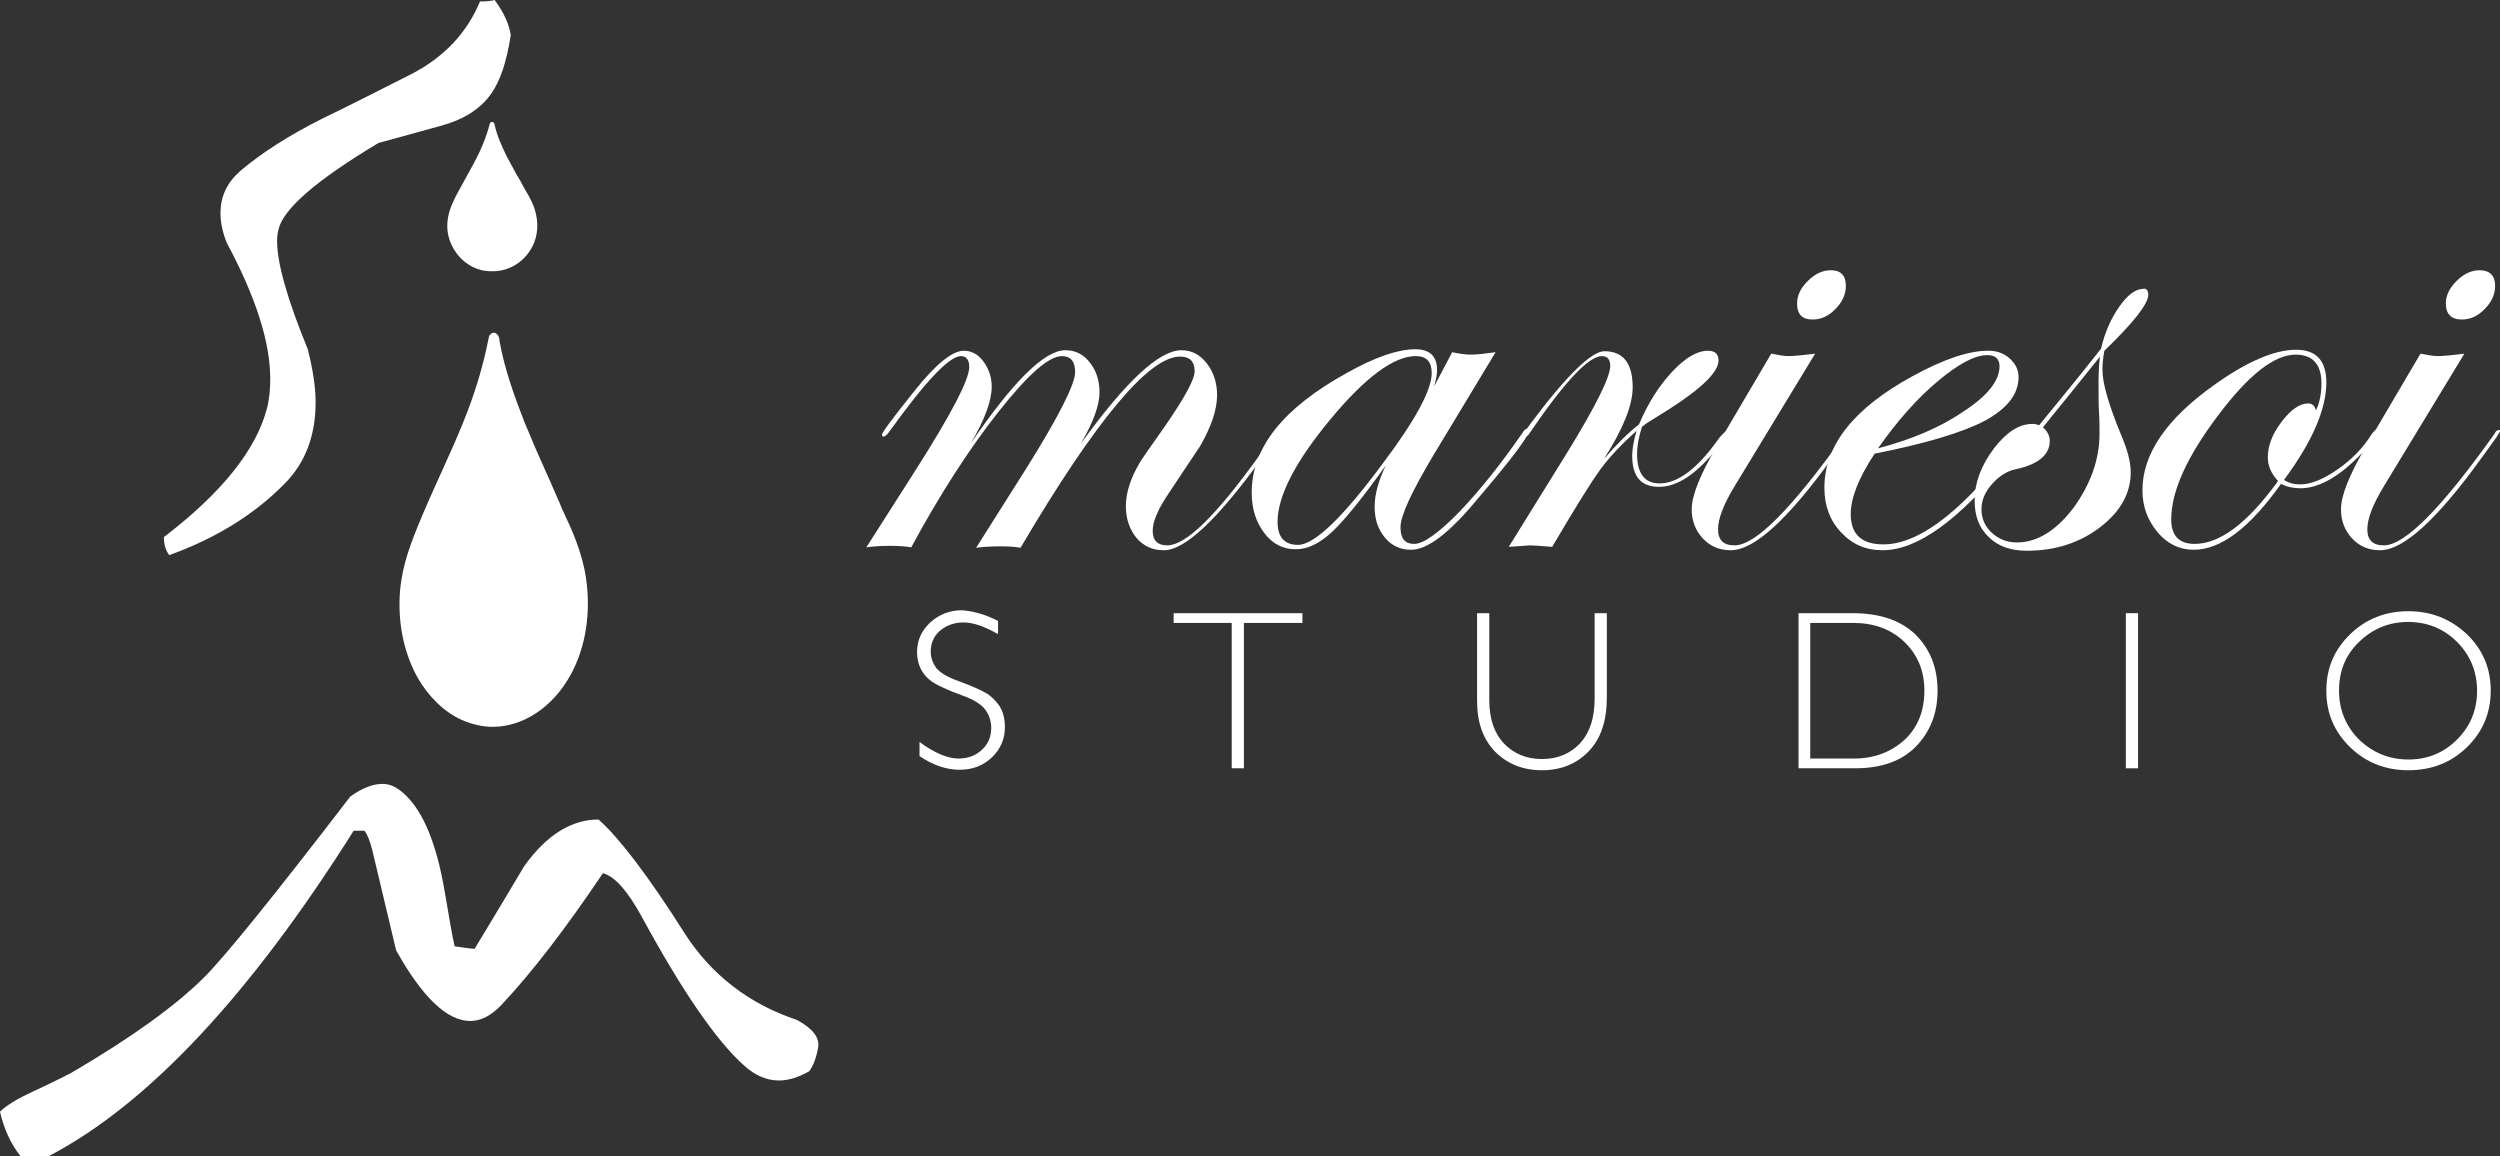 <?xml version="1.0" encoding="utf-8"?>
<!-- Generator: Adobe Illustrator 25.2.1, SVG Export Plug-In . SVG Version: 6.00 Build 0)  -->
<svg version="1.1" id="Calque_1" xmlns="http://www.w3.org/2000/svg" xmlns:xlink="http://www.w3.org/1999/xlink" x="0px" y="0px"
	 viewBox="0 0 512.5 237" style="enable-background:new 0 0 512.5 237;" xml:space="preserve">
<rect x="0" y="0" width="512.5" height="237" fill="#333333" stroke="none"/>
<style type="text/css">
	.st0{fill:#FFFFFF;}
</style>
<g>
	<path class="st0" d="M117,138.3c3.1-5.6,4.2-12.9,3.1-20c-0.8-5.2-2.9-9.8-4.8-13.8c-0.4-1-0.8-1.9-1.2-2.8c-0.7-1.7-1.5-3.4-2.2-5
		c-1.5-3.3-3-6.8-4.4-10.2c-1.9-4.9-4-10.5-5.1-16.6c0-1.1-0.6-1.6-1.1-1.7c-0.5,0-1,0.4-1.1,1C98,80.4,94.3,88.4,90.4,97
		c-1.6,3.5-3.2,7.1-4.8,11c-1.9,4.7-3.6,9.4-3.7,15.3c-0.1,5.7,1.2,11.1,3.7,15.6c2.3,4,5.5,7.1,9.1,8.7c2.1,0.9,4.2,1.4,6.3,1.4
		l0,0C107.3,149,113.4,144.9,117,138.3z"/>
	<path class="st0" d="M108.5,51.6c1.5-2.1,2-4.9,1.4-7.6c-0.4-2-1.4-3.7-2.3-5.2c-0.2-0.4-0.4-0.7-0.6-1.1c-0.3-0.6-0.7-1.3-1.1-1.9
		c-0.7-1.3-1.4-2.6-2.1-3.9c-0.9-1.9-1.9-4-2.4-6.3c0-0.4-0.3-0.6-0.5-0.6c-0.2,0-0.5,0.1-0.5,0.4c-1.1,4.2-2.8,7.3-4.6,10.5
		c-0.7,1.3-1.5,2.7-2.3,4.2c-0.9,1.8-1.7,3.6-1.8,5.8c-0.1,2.2,0.6,4.2,1.8,5.9c1.1,1.5,2.6,2.7,4.3,3.3c1,0.4,2,0.5,3,0.5l0,0
		C103.9,55.7,106.8,54.1,108.5,51.6z"/>
	<g>
		<path class="st0" d="M104.7,7.2c-0.8,5.3-2.1,9.3-4,12c-2.1,3-5.4,5.2-10,6.5c-2.9,0.8-7.2,2-13.1,3.6
			C64.9,36.9,58.1,42.8,57.1,47c-0.2,0.8-0.3,1.6-0.3,2.4c0,4.5,2.1,12,6.3,22.2c1,4,1.6,7.6,1.6,10.9c0,6.8-2.1,12.4-6.4,16.7
			c-6.3,6.4-14.2,11.2-23.6,14.6c-0.7-0.9-1.1-2.1-1.1-3.7c11.9-9.1,18.9-17.9,21.1-26.3c0.5-1.8,0.7-3.9,0.7-6.2
			c0-7.5-3-16.8-8.9-27.8c-0.9-2.2-1.3-4.3-1.3-6.1c0-3.4,1.3-6.2,4-8.6c4.2-3.6,9.9-7.3,17.1-10.9c4-1.9,10.1-5,18.2-9.1
			c6.5-3.4,11.2-8.3,13.9-14.8c1.3,0,2.3-0.1,3-0.3C103.4,2.7,104.4,5.1,104.7,7.2z"/>
	</g>
	<g>
		<path class="st0" d="M165.9,219.6c-2.1,1.2-4.2,1.9-6.2,1.9c-2.5,0-4.9-1-7.2-3.1c-5.7-5.1-12.7-15.3-20.9-30.4
			c-2.9-5.3-5.5-8.3-8-9c-7.6,11.3-14.5,20.3-20.8,27c-2.1,2.2-4.2,3.3-6.4,3.3c-4.7,0-9.8-4.8-15.2-14.5l-4.9-20.6
			c-0.5-1.9-1-3.2-1.6-3.9h-2.2c-21.3,33.8-42.2,56.1-62.5,66.7H4.2c-2-2.5-3.4-5.6-4.2-9.1c1.2-1.2,3.4-2.6,6.9-4.2
			c4.5-2.1,7-3.4,7.6-3.7c12.5-7.3,21.6-13.9,27.4-19.7c4.1-4.1,14.1-16.4,29.9-37c2.5-1.8,4.7-2.6,6.6-2.6c1.2,0,2.3,0.4,3.3,1.1
			c4.6,3.3,7.7,10.4,9.5,21.2c0.9,5.2,1.5,8.9,2,11c2.1,0.3,3.5,0.5,4.1,0.5c3.4-5.6,6.8-11.3,10.2-17c4.6-6.4,9.7-9.5,15.2-9.5
			c4.1,3.6,10.1,11.4,17.7,23.4c5.4,8.4,13.1,14.4,23,17.7c3.3,1.8,4.7,3.7,4.3,5.7C167.3,217,166.7,218.5,165.9,219.6z"/>
	</g>
	<g>
		<path class="st0" d="M204.6,127.3v2.7c-2.8-1.6-5.1-2.4-7.1-2.4c-1.9,0-3.5,0.6-4.8,1.7s-1.9,2.6-1.9,4.3c0,1.2,0.4,2.3,1.1,3.3
			c0.8,1,2.3,1.9,4.8,2.8s4.2,1.7,5.3,2.3c1.1,0.6,2,1.5,2.8,2.6c0.8,1.2,1.2,2.6,1.2,4.5c0,2.4-0.9,4.5-2.7,6.2
			c-1.8,1.7-4,2.5-6.6,2.5c-2.6,0-5.4-0.9-8.2-2.8v-2.9c3.1,2.3,5.8,3.4,8,3.4c1.9,0,3.5-0.6,4.8-1.8c1.3-1.2,1.9-2.7,1.9-4.5
			c0-1.3-0.4-2.6-1.2-3.7c-0.8-1.1-2.4-2.1-4.9-3c-2.5-0.9-4.2-1.7-5.3-2.3c-1.1-0.6-2-1.4-2.7-2.5c-0.7-1.1-1.1-2.4-1.1-4.1
			c0-2.3,0.9-4.3,2.7-6c1.8-1.6,3.9-2.5,6.5-2.5C199.7,125.3,202.1,126,204.6,127.3z"/>
		<path class="st0" d="M267,125.7v2H255v29.8h-2.5v-29.8h-11.9v-2H267z"/>
		<path class="st0" d="M326.9,125.7h2.5v17.3c0,4.7-1.2,8.4-3.7,11c-2.5,2.6-5.7,3.9-9.6,3.9c-3.9,0-7.1-1.3-9.6-3.8
			c-2.5-2.6-3.7-6-3.7-10.5v-17.9h2.5v17.8c0,3.8,1,6.8,3,8.9c2,2.1,4.6,3.2,7.8,3.2c3.2,0,5.8-1.1,7.8-3.2c2-2.2,3-5.2,3-9.2V125.7
			z"/>
		<path class="st0" d="M368.7,125.7h11.1c5.6,0,9.9,1.5,12.9,4.4c3,3,4.5,6.8,4.5,11.5c0,4.6-1.5,8.4-4.4,11.4
			c-2.9,3-7.1,4.5-12.5,4.5h-11.6V125.7z M371.1,127.8v27.7h9c4.1,0,7.5-1.3,10.3-3.8c2.7-2.5,4.1-5.9,4.1-10.1
			c0-4.1-1.4-7.4-4.1-10c-2.7-2.6-6.2-3.9-10.5-3.9H371.1z"/>
		<path class="st0" d="M438.3,125.7v31.8h-2.5v-31.8H438.3z"/>
		<path class="st0" d="M493.7,125.3c4.7,0,8.7,1.6,12,4.7c3.3,3.2,4.9,7,4.9,11.6c0,4.5-1.6,8.4-4.9,11.6c-3.3,3.2-7.3,4.7-12,4.7
			c-4.7,0-8.7-1.6-11.9-4.7c-3.3-3.2-4.9-7-4.9-11.6c0-4.6,1.6-8.4,4.9-11.6C485,126.9,489,125.3,493.7,125.3z M493.7,155.7
			c4,0,7.3-1.4,10-4.1c2.7-2.7,4.1-6,4.1-10c0-3.9-1.4-7.3-4.1-10c-2.7-2.7-6.1-4.1-10-4.1c-4,0-7.3,1.4-10.1,4.1
			c-2.8,2.7-4.1,6-4.1,10c0,3.9,1.4,7.3,4.1,10C486.4,154.3,489.8,155.7,493.7,155.7z"/>
	</g>
	<g>
		<path class="st0" d="M262.5,88.4c0,0.1-0.3,0.5-0.7,1.2l-3.1,4.3c-9.1,12.6-15.8,18.9-20.1,18.9c-2.3,0-4.1-0.8-5.6-2.5
			c-1.4-1.7-2.2-3.9-2.2-6.5c0-2.7,0.9-5.6,2.7-8.7c0.3-0.6,2.1-3.2,5.3-7.7c4-5.8,6.1-9.6,6.1-11.3c0-2-1-3-3-3
			c-6.4,0-17.3,13.1-32.7,39.2c-1-0.2-2.3-0.3-4-0.3c-2,0-3.7,0.1-5.1,0.3l10.3-16.3c6.7-10.7,10-17.3,10-19.7
			c0-2.2-0.9-3.3-2.7-3.3c-2.7,0-7,3.8-13,11.4c-6,7.6-12,16.9-17.9,27.8c-1.1-0.2-2.5-0.3-4.3-0.3c-1.9,0-3.5,0.1-4.9,0.3L188,95.9
			c7.1-11.2,10.7-18.1,10.7-20.7c0-1.4-0.6-2.2-1.7-2.2c-2.4,0-7.3,5.2-14.7,15.5c-0.5,0.7-0.9,1-1.2,1c-0.2,0-0.3-0.2-0.3-0.4
			c0-0.4,2.2-3.4,6.7-9c4.3-5.4,7.7-8.2,10.1-8.2c1.5,0,2.9,0.7,4,2.2c1.1,1.5,1.7,3.2,1.7,5.2c0,2.8-1.4,6.7-4.3,11.6
			c8.7-12.7,15.1-19.1,19.4-19.1c2,0,3.7,0.8,5,2.5c1.3,1.6,2,3.7,2,6.1c0,2.7-1.3,6.2-3.8,10.5c9.2-12.7,16-19.1,20.6-19.1
			c2.1,0,3.8,0.9,5.2,2.7c1.4,1.8,2.1,4,2.1,6.5c0,3-1.2,6.5-3.5,10.5c0,0-2.1,3.1-6.2,9.3c-2.4,3.5-3.5,6.1-3.5,8c0,2,1,3,3,3
			c3.8,0,10-6.1,18.7-18.2l2.2-3.1l1.3-1.6c0.2-0.5,0.5-0.7,0.7-0.7C262.3,88,262.5,88.2,262.5,88.4z"/>
		<path class="st0" d="M313.4,88.4c0,1-3.5,5.7-10.6,14c-5.7,6.9-10.2,10.3-13.5,10.3c-2.2,0-4-0.8-5.4-2.5
			c-1.4-1.7-2.1-3.7-2.1-6.3c0-2.6,0.8-5.4,2.3-8.5c-4.8,6.7-8.5,11.3-11.1,13.7c-2.6,2.4-5,3.5-7.4,3.5c-2.6,0-4.7-1.1-6.4-3.3
			c-1.7-2.2-2.6-5-2.6-8.3c0-9.3,6.5-17.4,19.6-24.6c5.7-3.2,10.4-4.8,13.9-4.8c3,0,4.5,1.4,4.5,4.3c0,0.8-0.2,1.9-0.6,3.3l3.7-7
			c1.4,0.3,2.7,0.5,3.8,0.5c1.3,0,3-0.2,5.1-0.5l-12.8,21.2c-4.4,7.4-6.7,12.3-6.7,14.7c0,2.3,0.9,3.4,2.8,3.4c1.9,0,5-2.2,9.3-6.6
			c4.2-4.4,8.6-9.9,13-16.3c0.3-0.5,0.6-0.7,0.8-0.7C313.3,88,313.4,88.2,313.4,88.4z M293.5,76.5c0-2.4-1.1-3.5-3.3-3.5
			c-4.4,0-10.3,4.3-17.5,13c-7.2,8.7-10.8,15.7-10.8,21c0,3.1,1.4,4.7,4.2,4.7c3.3,0,9.1-5.5,17.3-16.6
			C290.2,86.1,293.5,79.9,293.5,76.5z"/>
		<path class="st0" d="M354.8,88.4c0,0.4-1.4,2.2-4.3,5.3c-3.7,4.1-7.1,6.1-10.4,6.1c-3.7,0-5.5-2.1-5.5-6.4c0-1.3,0.3-3.1,0.9-5.1
			c-3,2.7-5.5,5.3-7.4,7.9c-1.9,2.6-5.2,7.9-9.9,15.9c-2.6-0.2-4-0.3-4.5-0.3c-0.2,0-1.7,0.1-4.4,0.3l11.9-19.2
			c5.9-9.6,8.9-15.6,8.9-17.9c0-1.3-0.6-2-1.7-2c-2.7,0-7.6,5.2-14.7,15.6c-0.4,0.7-0.8,1-1.2,1c-0.2,0-0.3-0.2-0.3-0.4
			c0-0.2,0.1-0.4,0.3-0.6l1.3-1.8c7.4-9.9,12.5-14.8,15.1-14.8c3.9,0,5.8,2.5,5.8,7.4c0,3.7-2,8.6-5.9,14.7c2.5-2.9,4.9-5.3,7.2-7.1
			c1.8-4.3,4.1-7.9,6.8-10.8c2.7-2.9,5.2-4.3,7.3-4.3c1.5,0,2.2,0.7,2.2,2c0,2.3-3.3,5.6-10,9.9c-1.1,0.7-2.7,1.7-4.8,3l-0.9,0.7
			c-0.7,2.2-1,4-1,5.5c0,4,1.5,6.1,4.6,6.1c3.8,0,7.9-3.1,12.3-9.4c1-1.1,1.6-1.6,1.8-1.6C354.6,88,354.8,88.2,354.8,88.4z"/>
		<path class="st0" d="M379.4,88.4c0,0.1-0.3,0.5-0.7,1.2l-3.1,4.3c-9.1,12.6-16,18.9-20.8,18.9c-2.3,0-4.2-0.8-5.7-2.4
			c-1.5-1.6-2.3-3.6-2.3-6c0-2.8,1.7-7,5-12.7l11.3-19.2c1.5,0.3,2.7,0.5,3.5,0.5c1.3,0,3.1-0.2,5.5-0.5l-16.4,27
			c-2.4,3.9-3.5,6.9-3.5,9c0,2.2,1.1,3.3,3.4,3.3c4.3,0,11.8-7.6,22.7-22.9c0.2-0.5,0.5-0.7,0.7-0.7C379.3,88,379.4,88.2,379.4,88.4
			z M378.4,58.6c0,1.7-0.7,3.3-2.1,4.7c-1.4,1.5-3,2.2-4.7,2.2c-2.2,0-3.2-1.1-3.2-3.3c0-1.6,0.7-3.1,2.2-4.6
			c1.5-1.5,3.1-2.2,4.7-2.2C377.4,55.4,378.4,56.5,378.4,58.6z"/>
		<path class="st0" d="M416,88.5c0,0.1-0.4,0.8-1.3,1.9l-3.1,3.9c-10,12.3-18.5,18.5-25.7,18.5c-3.4,0-6.2-1.2-8.5-3.7
			c-2.3-2.4-3.4-5.5-3.4-9.1c0-8.7,6-16.3,18.1-22.9c6.4-3.5,11.5-5.2,15.5-5.2c1.7,0,3.2,0.5,4.4,1.6s1.8,2.3,1.8,3.8
			c0,3.5-2.3,6.4-6.8,8.9c-4.5,2.4-12.1,4.7-22.7,6.8c-3.3,5-4.9,9.1-4.9,12.4c0,4.1,2.2,6.2,6.7,6.2c7.6,0,17-7.4,28-22.3
			c0.6-0.8,1.1-1.2,1.4-1.2C415.9,88.1,416,88.3,416,88.5z M409.9,75.1c0-1.5-0.8-2.3-2.5-2.3c-2.6,0-5.9,1.8-10.1,5.3
			c-4.2,3.5-8.3,8.1-12.3,13.8c6.9-1.8,12.8-4.3,17.6-7.6C407.5,81.1,409.9,78,409.9,75.1z"/>
		<path class="st0" d="M440.4,60.4c0,1.9-3,5.7-9,11.5c-0.3,1.5-0.4,2.8-0.4,3.9c0,2.8,1.3,7.2,3.8,13.3c1.3,3,2,5.6,2,7.7
			c0,4.3-2.1,8.1-6.3,11.3c-4.2,3.2-9.2,4.8-15,4.8c-3.3,0-5.9-0.9-7.8-2.8c-2-1.9-2.9-4.3-2.9-7.5c0-3.6,1.3-7.1,3.9-10.6
			c2.6-3.4,5.2-5.1,8-5.1c0.5,0,0.9,0.1,1.3,0.3l5.8-7.1c1.7-2.1,4-4.9,6.9-8.6c0.8-3.4,2.1-6.3,3.8-8.7c1.7-2.4,3.3-3.6,5-3.6
			C440,59.1,440.4,59.6,440.4,60.4z M430.4,88.9c0-1.4,0-2.9-0.1-4.3c-0.1-1.4-0.1-3.5-0.1-6.1c0-2.2,0.1-4,0.3-5.4
			c-2.7,3.4-6.6,8.2-11.7,14.5c0.9,0.8,1.4,1.7,1.4,2.8c0,2.8-2.3,4.8-7,5.8c-1.9,0.4-3.5,1.5-4.9,3.1c-1.4,1.6-2.1,3.3-2.1,5.1
			c0,1.9,0.7,3.5,2.1,4.8c1.4,1.3,3.1,2,5.2,2c4,0,7.9-2.3,11.5-7C428.5,99.4,430.4,94.3,430.4,88.9z"/>
		<path class="st0" d="M487.6,88.4c0,0.8-1.4,2.6-4.3,5.4c-4.2,4.2-8.2,6.3-11.7,6.3c-1.5,0-2.8-0.3-4-0.9
			c-6.4,9-12.3,13.5-17.9,13.5c-2.9,0-5.4-1.2-7.4-3.6c-2-2.4-3.1-5.2-3.1-8.6c0-7.4,4.9-14.6,14.6-21.5c6.8-4.9,12.5-7.3,16.9-7.3
			c4.1,0,6.2,2.2,6.2,6.7c0,5.5-2.9,12.2-8.7,20c1,0.6,2,0.9,3.3,0.9c2.2,0,4.7-1,7.6-3c2.9-2,5.3-4.4,7.1-7.3c0.5-0.7,0.9-1,1.2-1
			C487.5,88.1,487.6,88.2,487.6,88.4z M475.9,78.6c0-3.9-1.8-5.9-5.3-5.9c-4.4,0-9.7,4.2-16,12.6c-6.3,8.4-9.5,15.4-9.5,21.2
			c0,3.3,1.6,5,4.8,5c5.2,0,10.9-4.3,17.1-12.9c-1.4-1.5-2.1-3.1-2.1-4.8c0-2.4,0.9-4.8,2.8-7.3c1.9-2.5,3.7-3.8,5.5-3.8
			c0.8,0,1.3,0.5,1.6,1.4C475.5,82.6,475.9,80.7,475.9,78.6z"/>
		<path class="st0" d="M512.5,88.4c0,0.1-0.3,0.5-0.7,1.2l-3.1,4.3c-9.1,12.6-16,18.9-20.8,18.9c-2.3,0-4.2-0.8-5.7-2.4
			c-1.5-1.6-2.3-3.6-2.3-6c0-2.8,1.7-7,5-12.7l11.3-19.2c1.5,0.3,2.7,0.5,3.5,0.5c1.3,0,3.1-0.2,5.5-0.5l-16.4,27
			c-2.4,3.9-3.5,6.9-3.5,9c0,2.2,1.1,3.3,3.4,3.3c4.3,0,11.8-7.6,22.7-22.9c0.2-0.5,0.5-0.7,0.7-0.7C512.4,88,512.5,88.2,512.5,88.4
			z M511.5,58.6c0,1.7-0.7,3.3-2.1,4.7c-1.4,1.5-3,2.2-4.7,2.2c-2.2,0-3.3-1.1-3.3-3.3c0-1.6,0.7-3.1,2.2-4.6
			c1.5-1.5,3.1-2.2,4.7-2.2C510.4,55.4,511.5,56.5,511.5,58.6z"/>
	</g>
</g>
</svg>
